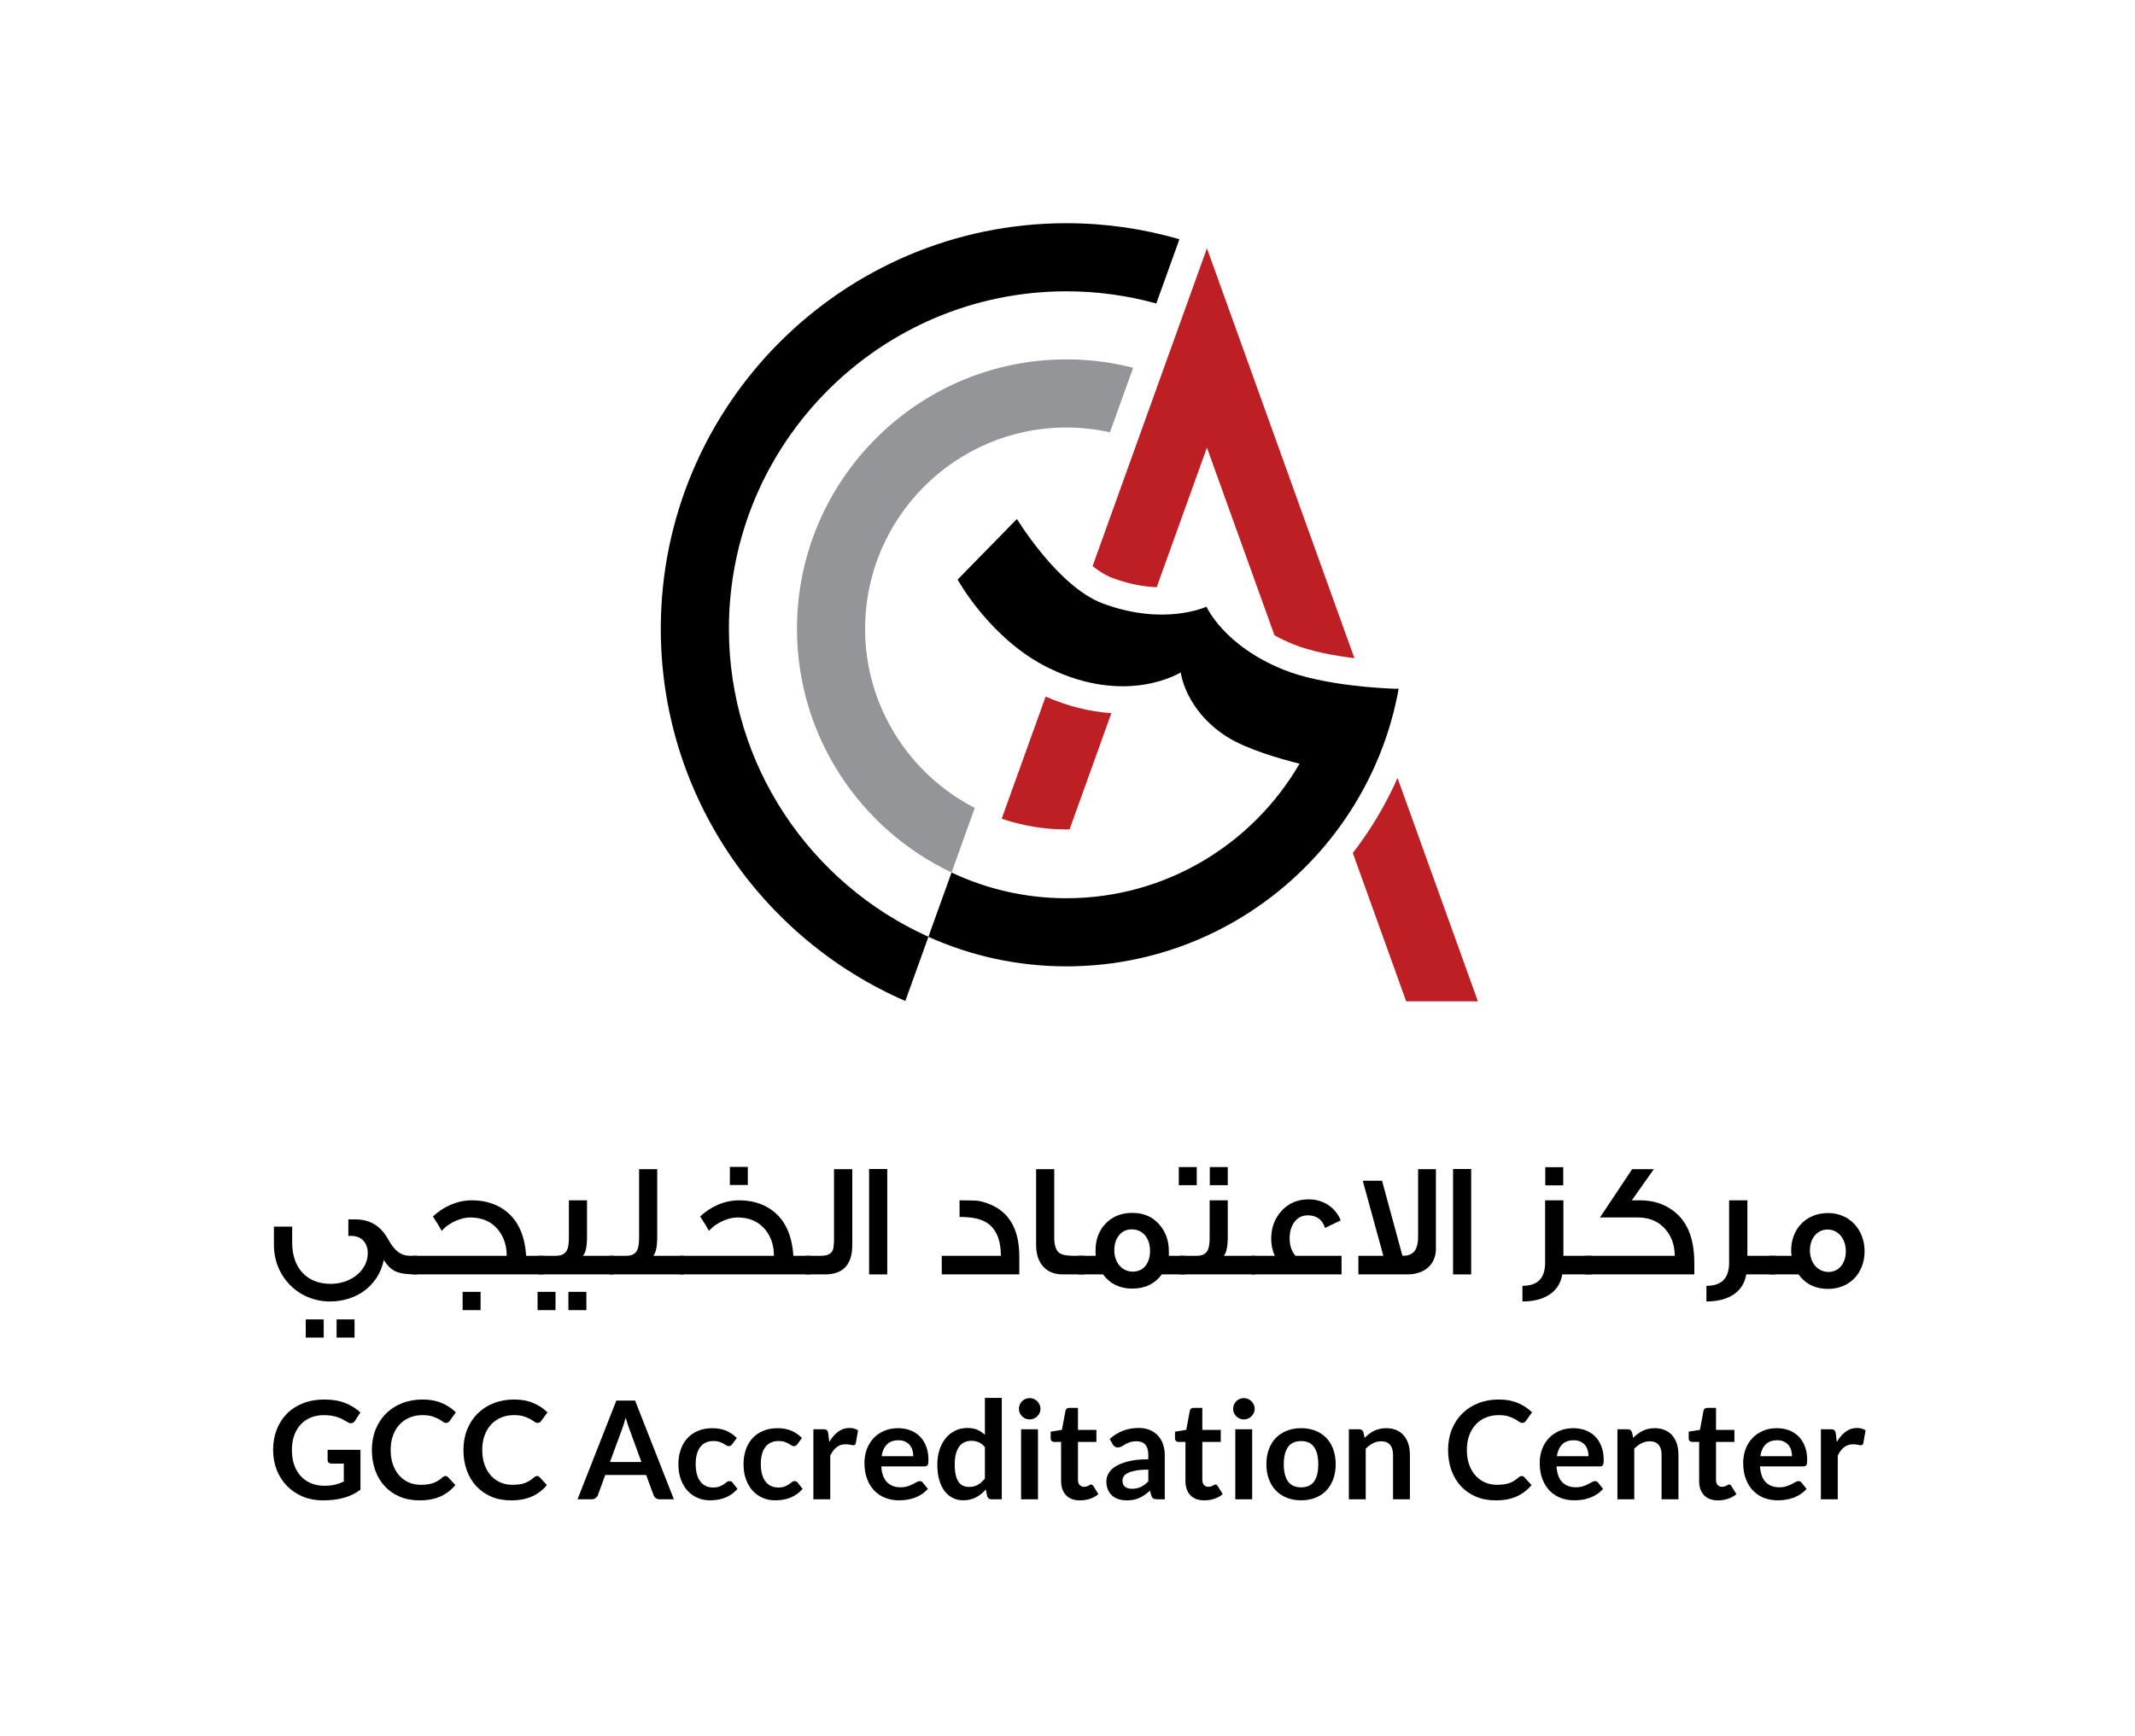 <?xml version="1.0" encoding="utf-8"?>
<!-- Generator: Adobe Illustrator 17.0.0, SVG Export Plug-In . SVG Version: 6.00 Build 0)  -->
<!DOCTYPE svg PUBLIC "-//W3C//DTD SVG 1.1//EN" "http://www.w3.org/Graphics/SVG/1.1/DTD/svg11.dtd">
<svg version="1.1" id="Rectangle_4_1_" xmlns="http://www.w3.org/2000/svg" xmlns:xlink="http://www.w3.org/1999/xlink" x="0px"
	 y="0px" width="529.474px" height="430.478px" viewBox="0 0 529.474 430.478" enable-background="new 0 0 529.474 430.478"
	 xml:space="preserve">
<g>
	<g>
		<path d="M103.433,311.467v4.613c-4.979,0-6.396-0.77-8.258-3.562c-1.295,6.313-6.72,10.278-13.318,10.278
			c-7.772,0-13.926-6.069-13.926-14.041v-4.532h4.534v4.006c0,6.272,3.644,10.197,9.513,10.197c5.263,0,9.23-3.479,9.23-7.607
			c0-2.509-1.498-4.289-4.088-4.289c-0.243,0-0.486,0-0.729,0.04v-4.128h1.781c3.562,0,6.234,1.619,8.016,4.815
			c1.66,3.035,3.238,4.209,5.546,4.209H103.433z M80.277,331.74h-4.453v-4.491h4.453V331.74z M87.928,331.74h-4.453v-4.491h4.453
			V331.74z"/>
		<path d="M134.769,316.08h-32.507v-4.613h23.398c0-2.509-0.688-4.653-2.105-6.435c-1.66-2.063-4.008-3.075-6.963-3.075
			c-1.012,0-2.146,0.243-3.4,0.769c-1.457,0.607-2.672,1.457-3.643,2.55c-0.445-0.85-1.174-2.023-2.186-3.562
			c1.255-1.173,2.671-2.145,4.332-2.873c1.781-0.769,3.562-1.133,5.343-1.133c2.793,0,5.263,0.647,7.368,1.942
			c3.684,2.267,5.708,6.191,6.072,11.816h4.291V316.08z M119.183,324.943h-4.453v-4.532h4.453V324.943z"/>
		<path d="M137.768,324.943h-4.453v-4.532h4.453V324.943z M152.179,316.08h-18.662v-4.613h4.332c1.336,0,2.267-0.445,2.752-1.376
			c0.324-0.607,0.486-1.659,0.486-3.075v-9.308h4.494v9.064c0,2.388-0.324,3.926-1.012,4.694h7.61V316.08z M145.418,324.943h-4.453
			v-4.532h4.453V324.943z"/>
		<path d="M169.628,316.08h-18.541v-4.613h4.21c1.336,0,2.227-0.445,2.712-1.376c0.324-0.607,0.486-1.659,0.486-3.075V289.98h4.494
			v16.793c0,2.388-0.324,3.926-0.972,4.694h7.611V316.08z"/>
		<path d="M201.044,316.08h-32.507v-4.613h23.398c0-2.509-0.688-4.653-2.105-6.435c-1.66-2.063-4.008-3.075-6.963-3.075
			c-1.012,0-2.146,0.243-3.4,0.769c-1.457,0.607-2.672,1.457-3.643,2.55c-0.445-0.85-1.174-2.023-2.186-3.562
			c1.255-1.173,2.672-2.145,4.332-2.873c1.781-0.769,3.562-1.133,5.343-1.133c2.793,0,5.263,0.647,7.368,1.942
			c3.684,2.267,5.708,6.191,6.072,11.816h4.292V316.08z M185.458,293.905h-4.453v-4.492h4.453V293.905z"/>
		<path d="M211.368,308.756c0,4.896-2.267,7.324-6.801,7.324h-4.776v-4.613h3.846c1.498,0,2.429-0.445,2.874-1.336
			c0.202-0.485,0.324-1.456,0.324-2.913V289.98h4.533V308.756z"/>
		<path d="M220.032,316.08h-4.493v-26.142h4.493V316.08z"/>
		<path d="M252.783,316.08h-19.229v-4.613h14.654c0-5.301-2.064-8.377-6.153-9.267c-1.255-0.283-2.631-0.364-4.089-0.364v-4.128
			c2.227,0,3.644,0.041,4.211,0.081c0.566,0.04,1.376,0.202,2.429,0.566c5.425,1.821,8.137,6.191,8.177,13.111V316.08z"/>
		<path d="M268.897,316.08h-5.303c-2.186,0-3.846-0.688-5.02-2.104c-1.093-1.295-1.619-3.035-1.619-5.261V289.98h4.493v16.914
			c0,1.983,0.445,3.278,1.296,3.885c0.607,0.445,1.781,0.688,3.481,0.688h2.672V316.08z"/>
		<path d="M293.916,316.08h-5.789c-1.74,2.347-4.169,3.521-7.327,3.521c-3.117,0-5.505-1.174-7.246-3.521h-6.193v-4.613h4.372
			c-0.041-0.445-0.041-0.891-0.041-1.336c0-2.711,0.851-4.937,2.51-6.677c1.7-1.74,3.887-2.63,6.599-2.63
			c2.713,0,4.898,0.89,6.559,2.711c1.659,1.821,2.51,4.047,2.51,6.758v1.174h4.048V316.08z M285.212,310.253
			c0-1.417-0.364-2.671-1.094-3.683c-0.85-1.093-2.023-1.659-3.44-1.659c-1.376,0-2.47,0.526-3.279,1.619
			c-0.688,0.931-1.053,2.145-1.053,3.561c0,2.914,1.781,5.301,4.575,5.301c1.376,0,2.469-0.525,3.238-1.537
			C284.848,312.924,285.212,311.71,285.212,310.253z"/>
		<path d="M296.792,293.945h-4.453v-4.491h4.453V293.945z M311.284,316.08h-18.702v-4.613h4.21c1.336,0,2.227-0.445,2.712-1.376
			c0.324-0.607,0.486-1.659,0.486-3.075v-9.308h4.493v9.064c0,2.388-0.324,3.926-0.972,4.694h7.772V316.08z M304.483,293.945h-4.453
			v-4.491h4.453V293.945z"/>
		<path d="M332.701,316.08h-22.427v-4.613h5.87c-0.607-1.336-0.891-2.752-0.891-4.249c0-2.711,0.851-5.018,2.591-6.92
			c1.741-1.901,4.008-2.832,6.72-2.832c3.562,0,6.599,1.942,7.935,5.22l-3.886,1.861c-0.688-2.063-2.105-3.116-4.251-3.116
			c-1.498,0-2.631,0.607-3.44,1.781c-0.729,1.052-1.094,2.347-1.094,3.925c0,1.821,0.486,3.237,1.458,4.33h11.415V316.08z"/>
		<path d="M356.101,289.98v19.747c0,3.845-2.752,6.354-7.124,6.354h-12.104v-4.613h6.193l-5.101-18.614h4.777l5.061,18.614
			c1.255,0,2.146-0.283,2.752-0.891c0.77-0.769,1.134-2.063,1.134-3.885V289.98H356.101z"/>
		<path d="M364.847,316.08h-4.493v-26.142h4.493V316.08z"/>
		<path d="M394.683,316.08h-7.246c-0.688,4.33-4.372,6.717-9.878,6.717v-3.885c3.765,0,5.627-1.861,5.627-5.746v-15.458h4.534
			v13.759h6.963V316.08z M387.679,293.986h-4.453v-4.492h4.453V293.986z"/>
		<path d="M420.188,313.247v2.833h-27.082v-4.613h22.225c0-2.509-0.729-4.653-2.186-6.435c-1.7-2.063-4.049-3.075-7.004-3.075
			h-9.351l7.975-11.978h5.384l-5.465,7.729h1.983c2.996,0,5.587,0.729,7.772,2.226C418.286,302.484,420.188,306.894,420.188,313.247
			z"/>
		<path d="M440.311,316.08h-7.246c-0.688,4.33-4.372,6.717-9.878,6.717v-3.885c3.765,0,5.627-1.861,5.627-5.746v-15.458h4.534
			v13.759h6.963V316.08z"/>
		<path d="M462.415,310.334c0,5.382-3.684,9.348-9.067,9.348c-3.117,0-5.587-1.214-7.327-3.602h-7.287v-4.613h5.587l-0.041-0.202
			c-0.04-0.364-0.081-0.729-0.081-1.093c0-5.423,3.766-9.308,9.149-9.308S462.415,305.032,462.415,310.334z M457.759,310.334
			c0-3.076-1.862-5.383-4.533-5.383c-2.551,0-4.372,2.146-4.372,5.18c0,3.035,1.902,5.342,4.614,5.342
			C455.978,315.473,457.759,313.409,457.759,310.334z"/>
	</g>
	<g>
		<path d="M80.403,368.507c1.027,0,1.922-0.094,2.684-0.279c0.762-0.187,1.487-0.443,2.176-0.771v-4.451h-3.065
			c-0.294,0-0.525-0.082-0.694-0.245c-0.169-0.164-0.254-0.364-0.254-0.602v-2.572h8.146v9.901
			c-0.621,0.451-1.268,0.844-1.939,1.176c-0.672,0.333-1.389,0.606-2.151,0.821c-0.762,0.214-1.578,0.375-2.447,0.482
			c-0.87,0.106-1.807,0.16-2.812,0.16c-1.784,0-3.426-0.31-4.928-0.931c-1.501-0.62-2.8-1.483-3.895-2.59
			c-1.095-1.105-1.951-2.425-2.566-3.96c-0.615-1.534-0.923-3.21-0.923-5.026c0-1.839,0.299-3.526,0.897-5.061
			c0.599-1.534,1.448-2.854,2.549-3.96c1.101-1.106,2.436-1.964,4.005-2.573c1.569-0.609,3.33-0.914,5.284-0.914
			c1.998,0,3.728,0.297,5.19,0.889c1.462,0.593,2.701,1.362,3.717,2.311l-1.321,2.064c-0.26,0.418-0.604,0.627-1.033,0.627
			c-0.271,0-0.548-0.091-0.83-0.271c-0.361-0.214-0.731-0.429-1.109-0.643c-0.378-0.215-0.796-0.4-1.253-0.559
			c-0.458-0.158-0.971-0.288-1.541-0.39c-0.57-0.102-1.228-0.152-1.973-0.152c-1.208,0-2.3,0.203-3.276,0.609
			c-0.977,0.406-1.81,0.987-2.498,1.743s-1.219,1.665-1.592,2.725c-0.373,1.062-0.559,2.246-0.559,3.555
			c0,1.41,0.197,2.665,0.592,3.766c0.395,1.1,0.949,2.028,1.66,2.784c0.711,0.756,1.558,1.334,2.54,1.734
			C78.168,368.307,79.24,368.507,80.403,368.507z"/>
		<path d="M110.478,366.086c0.248,0,0.462,0.097,0.643,0.288l1.795,1.946c-0.994,1.229-2.216,2.172-3.667,2.826
			s-3.192,0.981-5.224,0.981c-1.818,0-3.452-0.31-4.902-0.931c-1.451-0.62-2.69-1.483-3.717-2.59
			c-1.027-1.105-1.815-2.425-2.362-3.96c-0.547-1.534-0.821-3.21-0.821-5.026c0-1.839,0.305-3.523,0.915-5.052
			c0.61-1.529,1.467-2.847,2.574-3.952c1.106-1.105,2.43-1.966,3.971-2.581s3.243-0.923,5.106-0.923
			c1.817,0,3.406,0.291,4.767,0.872s2.526,1.352,3.497,2.311l-1.524,2.115c-0.09,0.136-0.206,0.254-0.347,0.355
			c-0.142,0.102-0.336,0.152-0.584,0.152c-0.26,0-0.525-0.102-0.796-0.305s-0.615-0.423-1.033-0.66
			c-0.418-0.237-0.946-0.457-1.583-0.66s-1.448-0.305-2.43-0.305c-1.151,0-2.21,0.2-3.175,0.601
			c-0.965,0.401-1.795,0.974-2.49,1.719c-0.694,0.744-1.236,1.649-1.625,2.716s-0.584,2.266-0.584,3.597
			c0,1.377,0.194,2.601,0.584,3.673c0.39,1.071,0.917,1.975,1.583,2.708c0.666,0.733,1.45,1.294,2.354,1.684
			s1.874,0.584,2.913,0.584c0.621,0,1.182-0.034,1.685-0.102s0.965-0.175,1.389-0.321s0.824-0.336,1.203-0.567
			c0.378-0.231,0.753-0.517,1.126-0.854c0.113-0.102,0.231-0.184,0.355-0.245C110.195,366.117,110.331,366.086,110.478,366.086z"/>
		<path d="M133.186,366.086c0.248,0,0.462,0.097,0.643,0.288l1.795,1.946c-0.994,1.229-2.216,2.172-3.667,2.826
			s-3.192,0.981-5.224,0.981c-1.818,0-3.452-0.31-4.902-0.931c-1.451-0.62-2.69-1.483-3.717-2.59
			c-1.027-1.105-1.815-2.425-2.362-3.96c-0.547-1.534-0.821-3.21-0.821-5.026c0-1.839,0.305-3.523,0.915-5.052
			c0.61-1.529,1.467-2.847,2.574-3.952c1.106-1.105,2.43-1.966,3.971-2.581s3.243-0.923,5.106-0.923
			c1.817,0,3.406,0.291,4.767,0.872s2.526,1.352,3.497,2.311l-1.524,2.115c-0.09,0.136-0.206,0.254-0.347,0.355
			c-0.142,0.102-0.336,0.152-0.584,0.152c-0.26,0-0.525-0.102-0.796-0.305s-0.615-0.423-1.033-0.66
			c-0.418-0.237-0.946-0.457-1.583-0.66s-1.448-0.305-2.43-0.305c-1.151,0-2.21,0.2-3.175,0.601
			c-0.965,0.401-1.795,0.974-2.49,1.719c-0.694,0.744-1.236,1.649-1.625,2.716s-0.584,2.266-0.584,3.597
			c0,1.377,0.194,2.601,0.584,3.673c0.39,1.071,0.917,1.975,1.583,2.708c0.666,0.733,1.45,1.294,2.354,1.684
			s1.874,0.584,2.913,0.584c0.621,0,1.182-0.034,1.685-0.102s0.965-0.175,1.389-0.321s0.824-0.336,1.203-0.567
			c0.378-0.231,0.753-0.517,1.126-0.854c0.113-0.102,0.231-0.184,0.355-0.245C132.903,366.117,133.039,366.086,133.186,366.086z"/>
		<path d="M167.121,371.858h-3.522c-0.396,0-0.72-0.099-0.974-0.296c-0.254-0.197-0.438-0.443-0.55-0.736l-1.829-4.993h-10.144
			l-1.829,4.993c-0.09,0.26-0.268,0.496-0.533,0.711c-0.266,0.214-0.59,0.321-0.974,0.321h-3.539l9.619-24.473h4.657
			L167.121,371.858z M151.271,362.616h7.807l-2.98-8.141c-0.136-0.36-0.285-0.787-0.449-1.277c-0.164-0.491-0.325-1.024-0.483-1.6
			c-0.158,0.575-0.313,1.111-0.465,1.608c-0.153,0.496-0.302,0.931-0.449,1.303L151.271,362.616z"/>
		<path d="M181.617,358.165c-0.125,0.158-0.246,0.282-0.364,0.373c-0.118,0.09-0.291,0.135-0.516,0.135
			c-0.215,0-0.423-0.064-0.627-0.194c-0.203-0.13-0.446-0.276-0.728-0.44c-0.282-0.163-0.618-0.31-1.007-0.439
			c-0.39-0.13-0.872-0.194-1.448-0.194c-0.734,0-1.377,0.132-1.93,0.397c-0.553,0.265-1.014,0.646-1.38,1.143
			c-0.367,0.496-0.641,1.097-0.821,1.802c-0.181,0.706-0.271,1.504-0.271,2.396c0,0.925,0.099,1.749,0.296,2.471
			c0.197,0.722,0.483,1.328,0.855,1.819s0.824,0.863,1.354,1.117s1.129,0.381,1.795,0.381s1.205-0.082,1.617-0.246
			c0.412-0.163,0.759-0.344,1.042-0.541s0.528-0.378,0.737-0.542c0.208-0.163,0.443-0.245,0.703-0.245
			c0.339,0,0.593,0.13,0.762,0.39l1.202,1.522c-0.463,0.542-0.965,0.996-1.507,1.363c-0.542,0.366-1.104,0.659-1.685,0.88
			c-0.582,0.22-1.183,0.375-1.804,0.465c-0.621,0.091-1.236,0.136-1.846,0.136c-1.073,0-2.083-0.2-3.031-0.601
			s-1.775-0.984-2.481-1.752s-1.264-1.706-1.676-2.818c-0.412-1.11-0.618-2.378-0.618-3.799c0-1.275,0.183-2.457,0.55-3.546
			c0.367-1.089,0.906-2.031,1.617-2.826c0.711-0.796,1.592-1.419,2.642-1.87c1.05-0.451,2.258-0.678,3.624-0.678
			c1.298,0,2.436,0.209,3.412,0.627c0.977,0.417,1.854,1.015,2.633,1.794L181.617,358.165z"/>
		<path d="M197.771,358.165c-0.124,0.158-0.245,0.282-0.364,0.373c-0.118,0.09-0.291,0.135-0.516,0.135
			c-0.215,0-0.423-0.064-0.627-0.194c-0.203-0.13-0.446-0.276-0.728-0.44c-0.282-0.163-0.618-0.31-1.007-0.439
			c-0.39-0.13-0.872-0.194-1.448-0.194c-0.734,0-1.377,0.132-1.93,0.397c-0.553,0.265-1.014,0.646-1.38,1.143
			c-0.367,0.496-0.641,1.097-0.821,1.802c-0.181,0.706-0.271,1.504-0.271,2.396c0,0.925,0.099,1.749,0.296,2.471
			c0.197,0.722,0.483,1.328,0.855,1.819s0.824,0.863,1.354,1.117s1.129,0.381,1.795,0.381s1.205-0.082,1.617-0.246
			c0.412-0.163,0.759-0.344,1.042-0.541s0.528-0.378,0.737-0.542c0.208-0.163,0.443-0.245,0.703-0.245
			c0.339,0,0.592,0.13,0.762,0.39l1.202,1.522c-0.463,0.542-0.966,0.996-1.507,1.363c-0.542,0.366-1.104,0.659-1.685,0.88
			c-0.582,0.22-1.183,0.375-1.804,0.465c-0.621,0.091-1.236,0.136-1.846,0.136c-1.073,0-2.083-0.2-3.031-0.601
			s-1.775-0.984-2.481-1.752s-1.264-1.706-1.676-2.818c-0.412-1.11-0.618-2.378-0.618-3.799c0-1.275,0.183-2.457,0.55-3.546
			c0.367-1.089,0.906-2.031,1.617-2.826c0.711-0.796,1.592-1.419,2.642-1.87c1.05-0.451,2.258-0.678,3.624-0.678
			c1.298,0,2.436,0.209,3.412,0.627c0.977,0.417,1.854,1.015,2.634,1.794L197.771,358.165z"/>
		<path d="M201.717,371.858v-17.364h2.455c0.43,0,0.729,0.079,0.897,0.236c0.17,0.158,0.282,0.43,0.339,0.812l0.254,2.099
			c0.621-1.071,1.35-1.918,2.185-2.538c0.836-0.621,1.772-0.932,2.812-0.932c0.857,0,1.569,0.198,2.134,0.593l-0.542,3.131
			c-0.034,0.203-0.107,0.347-0.221,0.432c-0.112,0.085-0.265,0.127-0.457,0.127c-0.169,0-0.4-0.039-0.694-0.118
			s-0.683-0.119-1.168-0.119c-0.87,0-1.615,0.24-2.235,0.72c-0.621,0.479-1.146,1.182-1.575,2.107v10.814H201.717z"/>
		<path d="M222.732,354.222c1.096,0,2.103,0.176,3.023,0.525c0.92,0.35,1.713,0.86,2.379,1.531c0.666,0.672,1.186,1.495,1.558,2.471
			c0.373,0.977,0.56,2.091,0.56,3.343c0,0.316-0.015,0.578-0.043,0.787s-0.079,0.372-0.152,0.491
			c-0.073,0.118-0.172,0.203-0.296,0.254c-0.125,0.051-0.282,0.076-0.475,0.076h-10.736c0.124,1.782,0.604,3.091,1.439,3.926
			c0.836,0.835,1.941,1.253,3.319,1.253c0.678,0,1.262-0.079,1.753-0.237s0.92-0.332,1.287-0.524
			c0.366-0.191,0.688-0.366,0.965-0.524s0.545-0.237,0.805-0.237c0.169,0,0.315,0.034,0.44,0.102
			c0.124,0.067,0.23,0.164,0.321,0.288l1.22,1.522c-0.464,0.542-0.982,0.996-1.559,1.363c-0.575,0.366-1.177,0.659-1.804,0.88
			c-0.626,0.22-1.264,0.375-1.913,0.465c-0.649,0.091-1.278,0.136-1.889,0.136c-1.208,0-2.331-0.2-3.369-0.601
			c-1.039-0.4-1.942-0.993-2.71-1.777s-1.371-1.754-1.812-2.911c-0.44-1.156-0.661-2.496-0.661-4.02
			c0-1.185,0.192-2.299,0.576-3.343c0.384-1.043,0.934-1.951,1.651-2.725c0.717-0.772,1.592-1.385,2.625-1.836
			C220.268,354.448,221.434,354.222,222.732,354.222z M222.817,357.218c-1.219,0-2.173,0.344-2.861,1.032
			c-0.689,0.688-1.13,1.664-1.321,2.928h7.857c0-0.541-0.073-1.052-0.22-1.531c-0.147-0.479-0.373-0.899-0.678-1.261
			s-0.688-0.646-1.151-0.854C223.98,357.323,223.438,357.218,222.817,357.218z"/>
		<path d="M245.881,371.858c-0.542,0-0.897-0.254-1.067-0.762l-0.338-1.676c-0.362,0.406-0.74,0.773-1.135,1.101
			c-0.396,0.327-0.821,0.609-1.278,0.846c-0.458,0.237-0.948,0.421-1.474,0.551c-0.525,0.129-1.093,0.194-1.702,0.194
			c-0.948,0-1.817-0.197-2.607-0.593c-0.791-0.395-1.471-0.967-2.041-1.718c-0.57-0.75-1.011-1.678-1.32-2.784
			c-0.311-1.105-0.466-2.369-0.466-3.791c0-1.286,0.175-2.481,0.524-3.588c0.351-1.105,0.853-2.064,1.508-2.877
			c0.654-0.812,1.439-1.447,2.354-1.904s1.941-0.686,3.082-0.686c0.971,0,1.801,0.155,2.489,0.466s1.304,0.725,1.846,1.244v-9.174
			h4.183v25.15H245.881z M240.309,368.794c0.869,0,1.608-0.181,2.218-0.541c0.61-0.361,1.186-0.875,1.728-1.541v-7.785
			c-0.474-0.575-0.99-0.981-1.549-1.218c-0.56-0.237-1.16-0.355-1.804-0.355c-0.633,0-1.205,0.118-1.719,0.355
			c-0.515,0.236-0.948,0.595-1.305,1.074c-0.355,0.479-0.629,1.089-0.821,1.828c-0.191,0.739-0.287,1.61-0.287,2.614
			c0,1.016,0.081,1.876,0.245,2.581s0.398,1.281,0.703,1.727c0.305,0.446,0.677,0.768,1.117,0.965S239.767,368.794,240.309,368.794z
			"/>
		<path d="M258.039,349.433c0,0.361-0.073,0.699-0.22,1.016c-0.147,0.315-0.342,0.592-0.585,0.829
			c-0.242,0.236-0.527,0.426-0.854,0.566c-0.328,0.142-0.678,0.212-1.05,0.212c-0.361,0-0.703-0.07-1.024-0.212
			c-0.322-0.141-0.602-0.33-0.839-0.566c-0.237-0.237-0.426-0.514-0.567-0.829c-0.141-0.316-0.211-0.654-0.211-1.016
			c0-0.372,0.07-0.722,0.211-1.05c0.142-0.327,0.33-0.609,0.567-0.846c0.237-0.237,0.517-0.426,0.839-0.567
			c0.321-0.141,0.663-0.212,1.024-0.212c0.372,0,0.722,0.071,1.05,0.212c0.327,0.142,0.612,0.33,0.854,0.567
			c0.243,0.236,0.438,0.519,0.585,0.846C257.965,348.711,258.039,349.061,258.039,349.433z M257.413,354.493v17.364h-4.184v-17.364
			H257.413z"/>
		<path d="M267.844,372.128c-1.502,0-2.659-0.426-3.472-1.277s-1.22-2.028-1.22-3.529v-9.697h-1.761
			c-0.226,0-0.421-0.073-0.584-0.22c-0.164-0.146-0.246-0.367-0.246-0.66v-1.659l2.794-0.457l0.881-4.738
			c0.045-0.226,0.149-0.4,0.313-0.525c0.163-0.124,0.37-0.186,0.618-0.186h2.168v5.467h4.572v2.979h-4.572v9.41
			c0,0.541,0.135,0.965,0.406,1.27c0.271,0.304,0.632,0.456,1.084,0.456c0.259,0,0.477-0.03,0.652-0.093
			c0.175-0.062,0.327-0.127,0.457-0.194s0.246-0.133,0.348-0.194c0.102-0.062,0.203-0.094,0.305-0.094
			c0.124,0,0.226,0.031,0.305,0.094c0.079,0.062,0.164,0.155,0.254,0.279l1.253,2.03c-0.609,0.508-1.31,0.892-2.1,1.151
			C269.51,371.998,268.691,372.128,267.844,372.128z"/>
		<path d="M288.859,371.858h-1.88c-0.396,0-0.706-0.06-0.932-0.178s-0.396-0.358-0.508-0.72l-0.372-1.235
			c-0.44,0.396-0.872,0.742-1.296,1.041s-0.861,0.55-1.312,0.753s-0.932,0.355-1.439,0.457s-1.072,0.152-1.693,0.152
			c-0.734,0-1.411-0.099-2.032-0.297s-1.154-0.495-1.6-0.892c-0.446-0.396-0.794-0.889-1.042-1.478
			c-0.248-0.588-0.372-1.273-0.372-2.055c0-0.656,0.172-1.305,0.516-1.944c0.345-0.64,0.918-1.217,1.72-1.731
			c0.801-0.516,1.868-0.942,3.2-1.282s2.986-0.51,4.962-0.51v-1.023c0-1.171-0.246-2.038-0.737-2.601
			c-0.49-0.562-1.205-0.844-2.142-0.844c-0.678,0-1.242,0.079-1.693,0.237c-0.452,0.157-0.845,0.335-1.177,0.532
			c-0.334,0.198-0.642,0.376-0.923,0.533c-0.283,0.158-0.593,0.237-0.932,0.237c-0.282,0-0.525-0.073-0.729-0.22
			s-0.367-0.327-0.491-0.542l-0.762-1.337c1.998-1.828,4.408-2.742,7.23-2.742c1.017,0,1.923,0.167,2.719,0.5
			s1.47,0.795,2.023,1.388c0.553,0.592,0.974,1.301,1.262,2.124c0.287,0.823,0.432,1.727,0.432,2.708V371.858z M280.731,369.251
			c0.43,0,0.824-0.039,1.186-0.116c0.361-0.078,0.703-0.194,1.024-0.351c0.322-0.155,0.633-0.347,0.932-0.574
			s0.602-0.497,0.906-0.809v-2.906c-1.22,0-2.238,0.077-3.057,0.23c-0.819,0.153-1.477,0.35-1.973,0.588
			c-0.497,0.238-0.85,0.518-1.059,0.835c-0.209,0.318-0.313,0.665-0.313,1.04c0,0.738,0.217,1.268,0.652,1.585
			C279.463,369.092,280.03,369.251,280.731,369.251z"/>
		<path d="M298.682,372.128c-1.502,0-2.659-0.426-3.472-1.277s-1.22-2.028-1.22-3.529v-9.697h-1.761
			c-0.226,0-0.421-0.073-0.584-0.22c-0.164-0.146-0.246-0.367-0.246-0.66v-1.659l2.794-0.457l0.881-4.738
			c0.045-0.226,0.149-0.4,0.313-0.525c0.163-0.124,0.37-0.186,0.618-0.186h2.168v5.467h4.571v2.979h-4.571v9.41
			c0,0.541,0.135,0.965,0.406,1.27c0.271,0.304,0.632,0.456,1.084,0.456c0.259,0,0.477-0.03,0.651-0.093
			c0.175-0.062,0.327-0.127,0.457-0.194s0.246-0.133,0.348-0.194c0.102-0.062,0.203-0.094,0.305-0.094
			c0.124,0,0.226,0.031,0.305,0.094c0.079,0.062,0.164,0.155,0.254,0.279l1.253,2.03c-0.609,0.508-1.31,0.892-2.1,1.151
			C300.347,371.998,299.528,372.128,298.682,372.128z"/>
		<path d="M311.161,349.433c0,0.361-0.073,0.699-0.22,1.016c-0.147,0.315-0.342,0.592-0.585,0.829
			c-0.242,0.236-0.527,0.426-0.854,0.566c-0.328,0.142-0.678,0.212-1.05,0.212c-0.361,0-0.703-0.07-1.024-0.212
			c-0.322-0.141-0.602-0.33-0.839-0.566c-0.237-0.237-0.426-0.514-0.567-0.829c-0.141-0.316-0.211-0.654-0.211-1.016
			c0-0.372,0.07-0.722,0.211-1.05c0.142-0.327,0.33-0.609,0.567-0.846c0.237-0.237,0.517-0.426,0.839-0.567
			c0.321-0.141,0.663-0.212,1.024-0.212c0.372,0,0.722,0.071,1.05,0.212c0.327,0.142,0.612,0.33,0.854,0.567
			c0.243,0.236,0.438,0.519,0.585,0.846C311.088,348.711,311.161,349.061,311.161,349.433z M310.535,354.493v17.364h-4.184v-17.364
			H310.535z"/>
		<path d="M322.677,354.222c1.298,0,2.476,0.209,3.531,0.627c1.055,0.417,1.956,1.01,2.7,1.776c0.745,0.768,1.321,1.704,1.728,2.81
			c0.406,1.106,0.609,2.342,0.609,3.707c0,1.376-0.203,2.617-0.609,3.723c-0.406,1.106-0.982,2.048-1.728,2.827
			c-0.744,0.778-1.646,1.376-2.7,1.794c-1.056,0.417-2.233,0.626-3.531,0.626s-2.479-0.209-3.539-0.626
			c-1.062-0.418-1.968-1.016-2.718-1.794c-0.751-0.779-1.332-1.721-1.744-2.827c-0.412-1.105-0.618-2.347-0.618-3.723
			c0-1.365,0.206-2.601,0.618-3.707c0.412-1.105,0.993-2.042,1.744-2.81c0.75-0.767,1.656-1.359,2.718-1.776
			C320.198,354.431,321.379,354.222,322.677,354.222z M322.677,368.896c1.445,0,2.515-0.485,3.209-1.455
			c0.694-0.971,1.042-2.393,1.042-4.266c0-1.872-0.348-3.3-1.042-4.281c-0.694-0.982-1.764-1.473-3.209-1.473
			c-1.468,0-2.552,0.493-3.251,1.48c-0.7,0.987-1.05,2.412-1.05,4.273c0,1.862,0.35,3.281,1.05,4.257
			C320.125,368.408,321.209,368.896,322.677,368.896z"/>
		<path d="M334.514,371.858v-17.364h2.557c0.542,0,0.897,0.254,1.067,0.762l0.288,1.37c0.35-0.36,0.72-0.688,1.108-0.981
			c0.39-0.293,0.802-0.547,1.236-0.762c0.435-0.214,0.9-0.378,1.397-0.49c0.496-0.113,1.038-0.17,1.626-0.17
			c0.948,0,1.789,0.161,2.522,0.482c0.734,0.322,1.347,0.773,1.838,1.354s0.863,1.275,1.117,2.081
			c0.254,0.808,0.381,1.695,0.381,2.666v11.052h-4.183v-11.052c0-1.061-0.245-1.881-0.736-2.463
			c-0.491-0.581-1.228-0.871-2.21-0.871c-0.723,0-1.4,0.163-2.032,0.49c-0.632,0.328-1.23,0.773-1.795,1.338v12.558H334.514z"/>
		<path d="M377.373,366.086c0.248,0,0.463,0.097,0.644,0.288l1.795,1.946c-0.993,1.229-2.216,2.172-3.666,2.826
			s-3.192,0.981-5.224,0.981c-1.818,0-3.452-0.31-4.903-0.931c-1.45-0.62-2.689-1.483-3.717-2.59
			c-1.027-1.105-1.814-2.425-2.362-3.96c-0.548-1.534-0.821-3.21-0.821-5.026c0-1.839,0.305-3.523,0.915-5.052
			c0.609-1.529,1.467-2.847,2.573-3.952s2.431-1.966,3.972-2.581s3.242-0.923,5.105-0.923c1.817,0,3.406,0.291,4.767,0.872
			s2.526,1.352,3.497,2.311l-1.524,2.115c-0.09,0.136-0.206,0.254-0.347,0.355c-0.142,0.102-0.336,0.152-0.584,0.152
			c-0.26,0-0.525-0.102-0.796-0.305c-0.271-0.203-0.616-0.423-1.033-0.66c-0.418-0.237-0.945-0.457-1.583-0.66
			c-0.639-0.203-1.448-0.305-2.431-0.305c-1.151,0-2.21,0.2-3.175,0.601c-0.966,0.401-1.795,0.974-2.489,1.719
			c-0.694,0.744-1.236,1.649-1.626,2.716s-0.584,2.266-0.584,3.597c0,1.377,0.194,2.601,0.584,3.673
			c0.39,1.071,0.917,1.975,1.583,2.708s1.451,1.294,2.354,1.684c0.902,0.39,1.874,0.584,2.912,0.584
			c0.621,0,1.183-0.034,1.686-0.102c0.502-0.067,0.965-0.175,1.389-0.321c0.423-0.146,0.823-0.336,1.202-0.567
			c0.378-0.231,0.753-0.517,1.126-0.854c0.112-0.102,0.231-0.184,0.355-0.245C377.091,366.117,377.227,366.086,377.373,366.086z"/>
		<path d="M390.192,354.222c1.096,0,2.103,0.176,3.023,0.525c0.92,0.35,1.713,0.86,2.379,1.531c0.666,0.672,1.186,1.495,1.558,2.471
			c0.373,0.977,0.56,2.091,0.56,3.343c0,0.316-0.015,0.578-0.043,0.787s-0.079,0.372-0.152,0.491
			c-0.073,0.118-0.172,0.203-0.296,0.254c-0.125,0.051-0.282,0.076-0.475,0.076h-10.736c0.124,1.782,0.604,3.091,1.439,3.926
			c0.836,0.835,1.941,1.253,3.319,1.253c0.678,0,1.262-0.079,1.753-0.237s0.92-0.332,1.287-0.524
			c0.366-0.191,0.688-0.366,0.965-0.524s0.545-0.237,0.805-0.237c0.169,0,0.315,0.034,0.44,0.102
			c0.124,0.067,0.23,0.164,0.321,0.288l1.22,1.522c-0.464,0.542-0.982,0.996-1.559,1.363c-0.575,0.366-1.177,0.659-1.804,0.88
			c-0.626,0.22-1.264,0.375-1.913,0.465c-0.649,0.091-1.278,0.136-1.889,0.136c-1.208,0-2.331-0.2-3.369-0.601
			c-1.039-0.4-1.942-0.993-2.71-1.777s-1.371-1.754-1.812-2.911c-0.44-1.156-0.661-2.496-0.661-4.02
			c0-1.185,0.192-2.299,0.576-3.343c0.384-1.043,0.934-1.951,1.651-2.725c0.717-0.772,1.592-1.385,2.625-1.836
			C387.728,354.448,388.894,354.222,390.192,354.222z M390.276,357.218c-1.219,0-2.173,0.344-2.861,1.032
			c-0.689,0.688-1.13,1.664-1.321,2.928h7.857c0-0.541-0.073-1.052-0.22-1.531c-0.147-0.479-0.373-0.899-0.678-1.261
			s-0.688-0.646-1.151-0.854C391.44,357.323,390.898,357.218,390.276,357.218z"/>
		<path d="M401.114,371.858v-17.364h2.557c0.542,0,0.897,0.254,1.067,0.762l0.288,1.37c0.35-0.36,0.72-0.688,1.108-0.981
			c0.39-0.293,0.802-0.547,1.236-0.762c0.435-0.214,0.9-0.378,1.397-0.49c0.496-0.113,1.038-0.17,1.626-0.17
			c0.948,0,1.789,0.161,2.522,0.482c0.734,0.322,1.347,0.773,1.838,1.354s0.863,1.275,1.117,2.081
			c0.254,0.808,0.381,1.695,0.381,2.666v11.052h-4.183v-11.052c0-1.061-0.245-1.881-0.736-2.463
			c-0.491-0.581-1.228-0.871-2.21-0.871c-0.723,0-1.4,0.163-2.032,0.49c-0.632,0.328-1.23,0.773-1.795,1.338v12.558H401.114z"/>
		<path d="M426.075,372.128c-1.502,0-2.659-0.426-3.472-1.277s-1.22-2.028-1.22-3.529v-9.697h-1.761
			c-0.226,0-0.421-0.073-0.584-0.22c-0.164-0.146-0.246-0.367-0.246-0.66v-1.659l2.794-0.457l0.881-4.738
			c0.045-0.226,0.149-0.4,0.313-0.525c0.163-0.124,0.37-0.186,0.618-0.186h2.168v5.467h4.571v2.979h-4.571v9.41
			c0,0.541,0.135,0.965,0.406,1.27c0.271,0.304,0.632,0.456,1.084,0.456c0.259,0,0.477-0.03,0.651-0.093
			c0.175-0.062,0.327-0.127,0.457-0.194s0.246-0.133,0.348-0.194c0.102-0.062,0.203-0.094,0.305-0.094
			c0.124,0,0.226,0.031,0.305,0.094c0.079,0.062,0.164,0.155,0.254,0.279l1.253,2.03c-0.609,0.508-1.31,0.892-2.1,1.151
			C427.74,371.998,426.922,372.128,426.075,372.128z"/>
		<path d="M440.655,354.222c1.096,0,2.103,0.176,3.023,0.525c0.92,0.35,1.713,0.86,2.379,1.531c0.666,0.672,1.186,1.495,1.558,2.471
			c0.373,0.977,0.56,2.091,0.56,3.343c0,0.316-0.015,0.578-0.043,0.787s-0.079,0.372-0.152,0.491
			c-0.073,0.118-0.172,0.203-0.296,0.254c-0.125,0.051-0.282,0.076-0.475,0.076h-10.736c0.124,1.782,0.604,3.091,1.439,3.926
			c0.836,0.835,1.941,1.253,3.319,1.253c0.678,0,1.262-0.079,1.753-0.237s0.92-0.332,1.287-0.524
			c0.366-0.191,0.688-0.366,0.965-0.524s0.545-0.237,0.805-0.237c0.169,0,0.315,0.034,0.44,0.102
			c0.124,0.067,0.23,0.164,0.321,0.288l1.22,1.522c-0.464,0.542-0.982,0.996-1.559,1.363c-0.575,0.366-1.177,0.659-1.804,0.88
			c-0.626,0.22-1.264,0.375-1.913,0.465c-0.649,0.091-1.278,0.136-1.889,0.136c-1.208,0-2.331-0.2-3.369-0.601
			c-1.039-0.4-1.942-0.993-2.71-1.777s-1.371-1.754-1.812-2.911c-0.44-1.156-0.661-2.496-0.661-4.02
			c0-1.185,0.192-2.299,0.576-3.343c0.384-1.043,0.934-1.951,1.651-2.725c0.717-0.772,1.592-1.385,2.625-1.836
			C438.192,354.448,439.358,354.222,440.655,354.222z M440.74,357.218c-1.219,0-2.173,0.344-2.861,1.032
			c-0.689,0.688-1.13,1.664-1.321,2.928h7.857c0-0.541-0.073-1.052-0.22-1.531c-0.147-0.479-0.373-0.899-0.678-1.261
			s-0.688-0.646-1.151-0.854C441.903,357.323,441.361,357.218,440.74,357.218z"/>
		<path d="M451.577,371.858v-17.364h2.455c0.43,0,0.729,0.079,0.897,0.236c0.17,0.158,0.282,0.43,0.339,0.812l0.254,2.099
			c0.621-1.071,1.35-1.918,2.185-2.538c0.836-0.621,1.772-0.932,2.812-0.932c0.857,0,1.569,0.198,2.134,0.593l-0.542,3.131
			c-0.034,0.203-0.107,0.347-0.221,0.432c-0.112,0.085-0.265,0.127-0.457,0.127c-0.169,0-0.4-0.039-0.694-0.118
			s-0.683-0.119-1.168-0.119c-0.87,0-1.615,0.24-2.235,0.72c-0.621,0.479-1.146,1.182-1.575,2.107v10.814H451.577z"/>
	</g>
	<g>
		<path fill="#BE1F24" d="M275.786,143.317c3.743,1.403,7.46,2.181,11.07,2.328l12.46-34.628l16.747,46.546
			c1.436,0.799,3.047,1.577,4.85,2.3c4.361,1.75,10.09,2.78,14.979,3.382L308.21,86.299l-8.893-24.715l-8.893,24.715l-19.469,54.11
			C272.597,141.707,274.236,142.734,275.786,143.317z"/>
		<path fill="#BE1F24" d="M366.515,248.355l-19.934-55.401c-2.92,6.614-6.644,12.866-11.09,18.607l13.239,36.794H366.515z"/>
		<path fill="#939598" d="M235.985,216.388l5.757-16.003c-16.13-8.285-27.199-25.083-27.199-44.43
			c0-27.529,22.397-49.925,49.925-49.925c3.707,0,7.316,0.419,10.794,1.19l5.759-16.006c-5.296-1.354-10.841-2.075-16.553-2.075
			c-36.844,0-66.818,29.973-66.818,66.817C197.65,182.616,213.348,205.676,235.985,216.388z"/>
		<path fill="#BE1F24" d="M259.314,172.765l-10.899,30.292c5.043,1.719,10.438,2.664,16.054,2.664c0.262,0,0.519-0.016,0.781-0.02
			l10.37-28.824C270.206,176.525,264.742,175.146,259.314,172.765z"/>
		<path d="M230.248,232.338c-29.141-13.109-49.481-42.414-49.481-76.382c0-46.154,37.55-83.704,83.702-83.704
			c7.716,0,15.189,1.055,22.289,3.019l5.733-15.935c-8.899-2.584-18.3-3.976-28.022-3.976c-55.468,0-100.595,45.127-100.595,100.596
			c0,41.278,24.994,76.823,60.642,92.311L230.248,232.338z"/>
		<path d="M345.685,170.813c-2.542-0.086-17.504-0.754-27.287-4.678c-14.991-6.013-19.188-15.671-19.188-15.671
			s-10.447,4.936-25.796-0.822c-11.053-4.145-21.216-20.926-21.216-20.926l-14.711,15.031c0,0,8.105,14.818,22.547,21.906
			c19.463,9.554,32.779,1.119,32.779,1.119s1.105,9.407,11.513,15.992c4.808,3.041,13.141,5.467,17.958,6.646
			c-11.578,19.934-33.15,33.374-57.816,33.374c-10.183,0-19.841-2.294-28.488-6.385l-5.74,15.956
			c10.455,4.702,22.042,7.322,34.228,7.322c41.091,0,75.361-29.758,82.397-68.854C346.384,170.835,345.685,170.813,345.685,170.813z
			"/>
	</g>
</g>
</svg>
